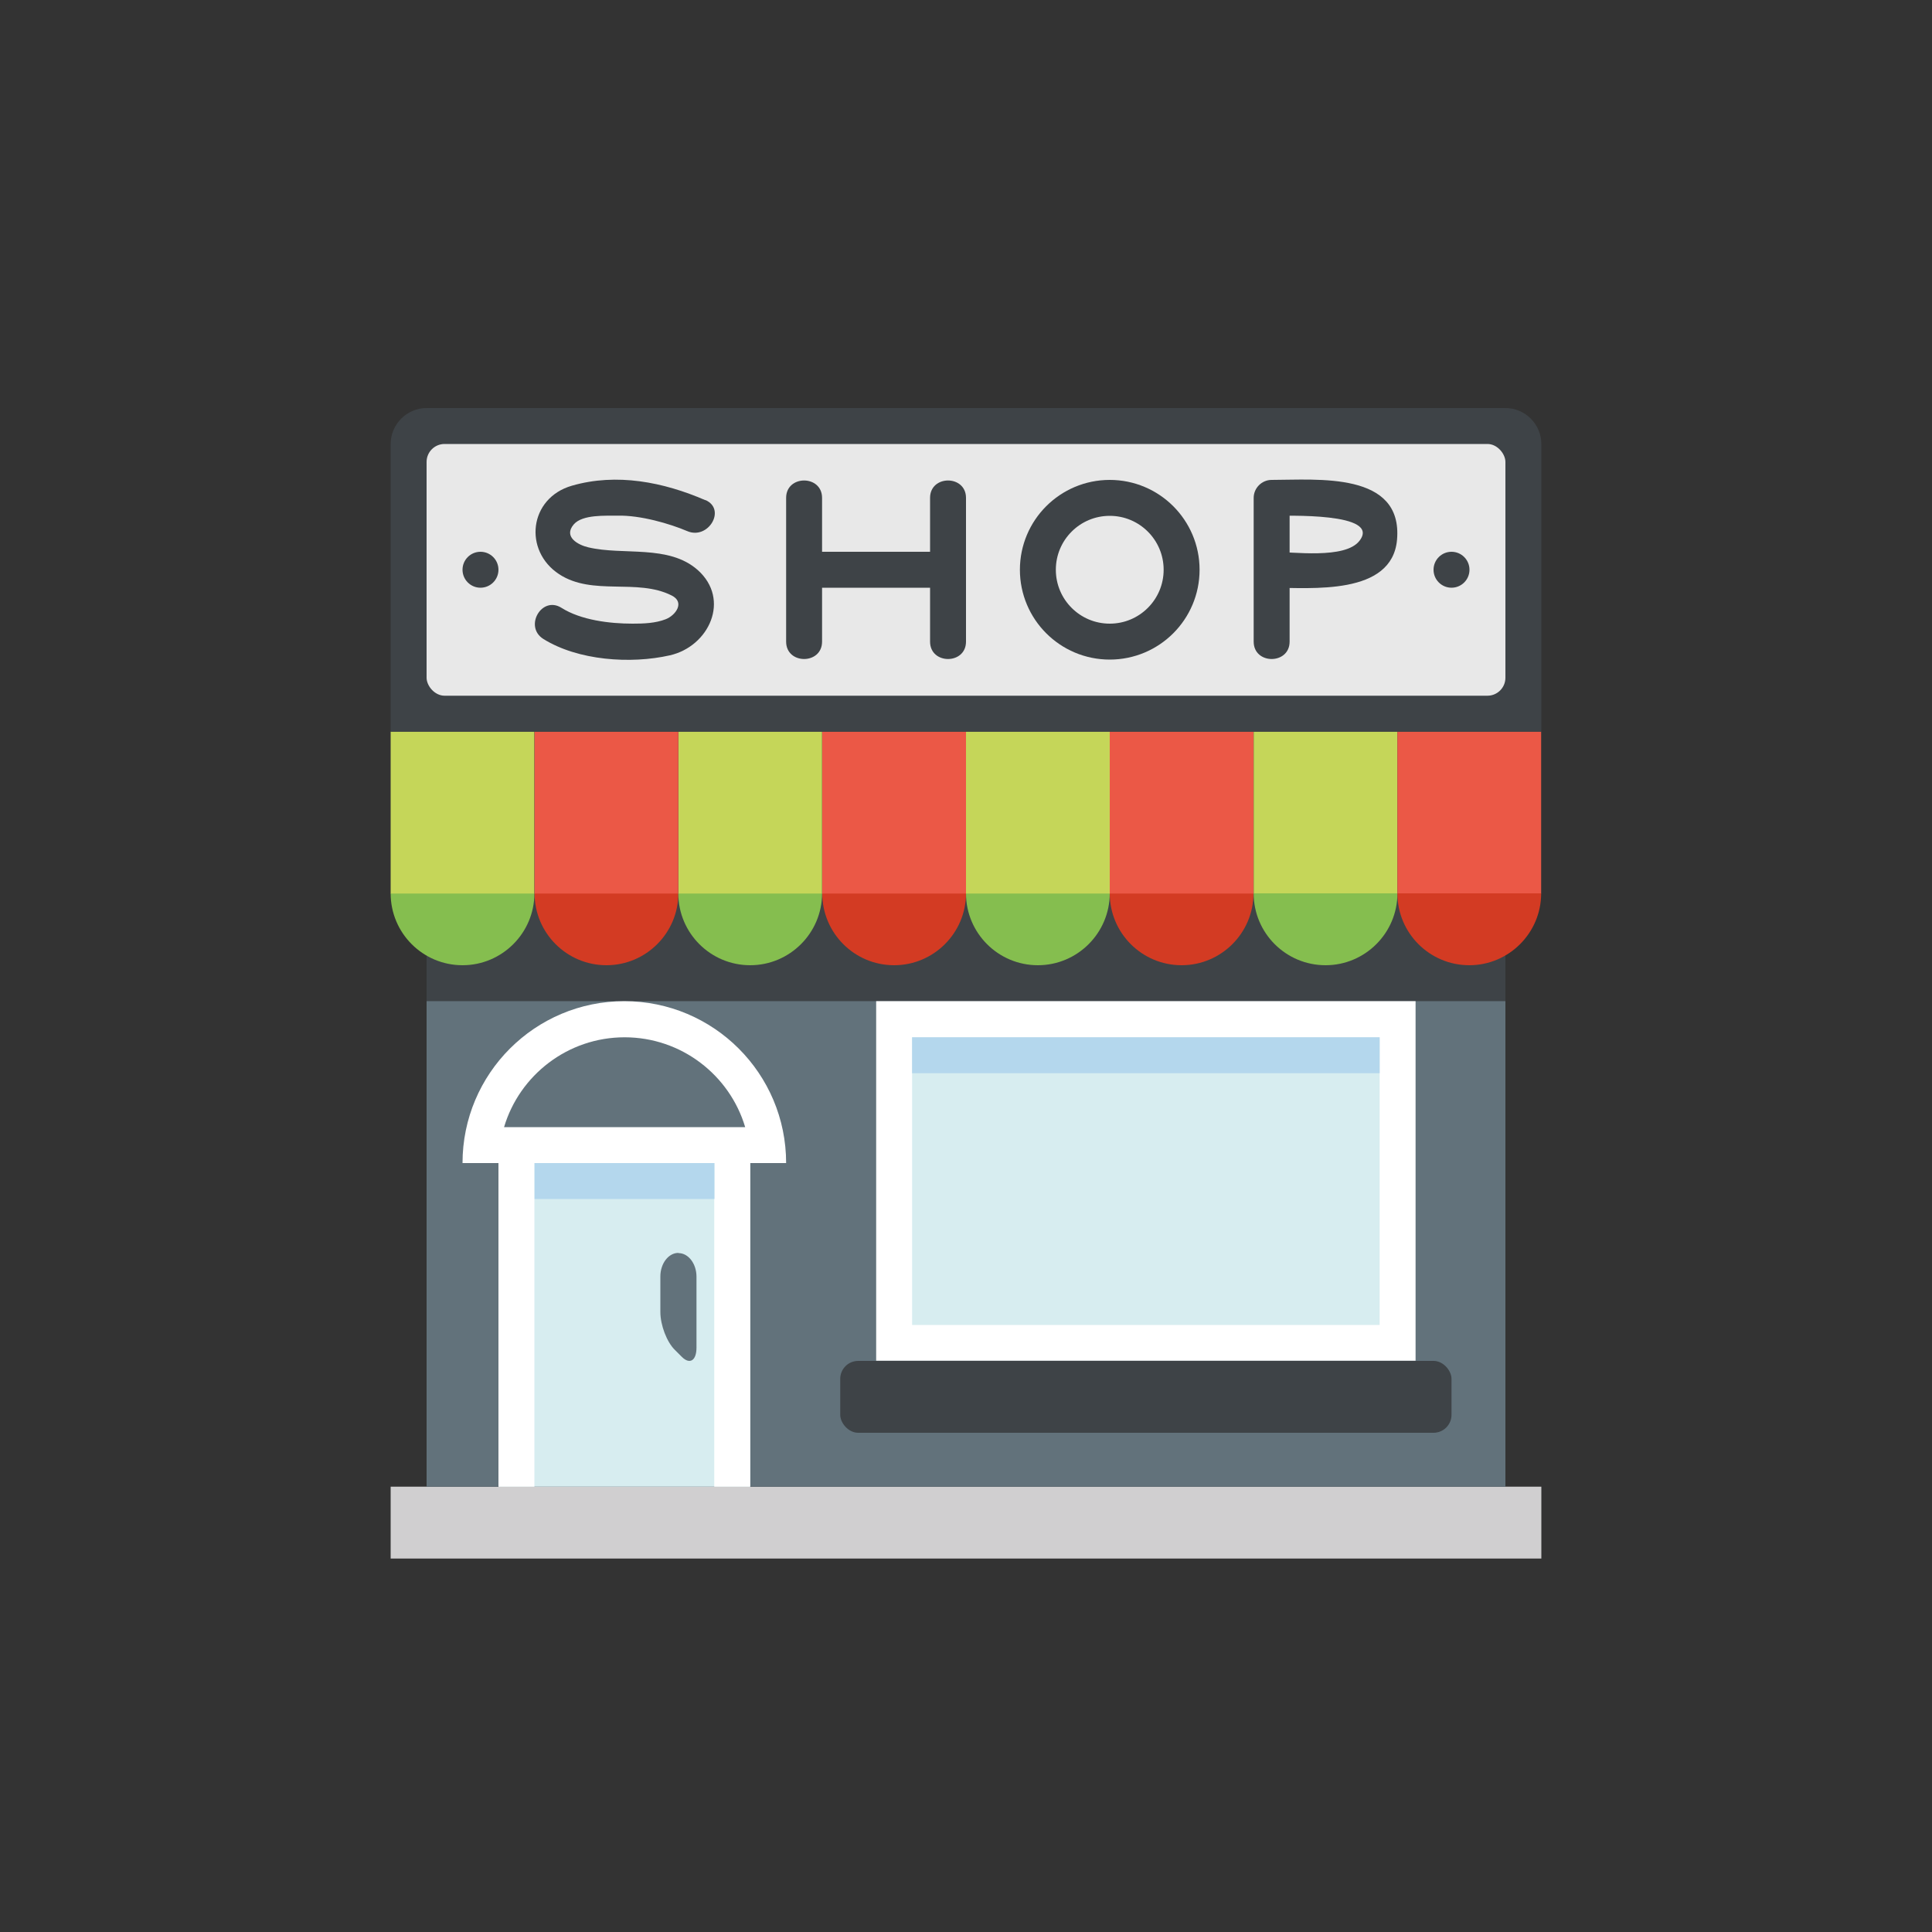 <?xml version="1.0" encoding="UTF-8"?>
<svg id="Ebene_1" xmlns="http://www.w3.org/2000/svg" version="1.1" viewBox="0 0 100 100">
  <rect x="0" y="0" width="100" height="100" fill="#333333" stroke="none"/>
  <!-- Generator: Adobe Illustrator 29.7.1, SVG Export Plug-In . SVG Version: 2.1.1 Build 8)  -->
  <defs>
    <style>
      .st0 {
        fill: #62727b;
      }

      .st1 {
        fill: #a37d64;
      }

      .st2 {
        fill: #754f27;
      }

      .st3 {
        fill: #b4d7ed;
      }

      .st4 {
        fill: #b18769;
      }

      .st5 {
        fill: #ccced4;
      }

      .st6 {
        fill: #664f28;
      }

      .st7 {
        fill: #d0cfd0;
      }

      .st8 {
        fill: none;
        stroke: #3e4347;
        stroke-miterlimit: 10;
        stroke-width: 1.86px;
      }

      .st9 {
        fill: #ffdd67;
      }

      .st10 {
        fill: #d33b23;
      }

      .st11 {
        fill: #ffce35;
      }

      .st12 {
        fill: #3e4347;
      }

      .st13 {
        fill: #c94847;
      }

      .st14 {
        fill: #eb5846;
      }

      .st15 {
        fill: #f1b200;
      }

      .st16 {
        fill: #fff;
      }

      .st17 {
        fill: #85be4f;
      }

      .st18 {
        fill: #ffd664;
      }

      .st19 {
        fill: #c5d659;
      }

      .st20 {
        fill: #d7edf0;
      }

      .st21 {
        fill: #b68310;
      }

      .st22 {
        fill: #594640;
      }

      .st23 {
        fill: #8a674d;
      }

      .st24 {
        fill: #e94d5c;
      }

      .st25 {
        fill: #917524;
      }

      .st26 {
        fill: #95989b;
      }

      .st27 {
        fill: #428bc1;
      }

      .st28 {
        display: none;
      }

      .st29 {
        fill: #e8e8e8;
      }
    </style>
  </defs>
  <g class="st28">
    <g>
      <circle class="st9" cx="50" cy="49.03" r="26.06"/>
      <path class="st25" d="M33.42,32.25c3.18-1.85,7.02-2.19,10.47-.91.48.18,1.24-1.57.65-1.79-3.98-1.47-8.42-1.08-12.09,1.06-.53.32.52,1.91.96,1.65Z"/>
      <path class="st25" d="M55.76,35.04c3.18-1.85,7.02-2.19,10.47-.92.48.19,1.24-1.56.65-1.79-3.98-1.46-8.42-1.08-12.09,1.06-.53.32.52,1.91.96,1.64Z"/>
      <path class="st6" d="M42.69,53.43c4.77-1.23,9.97-.34,14,2.4,1,.69-.87,3.21-1.86,2.51-2.67-1.81-6.91-3.06-11.3-1.94-1.18.3-2.1-2.64-.84-2.98Z"/>
      <path class="st16" d="M60.06,48.24c-3.86,0-7-3.13-7-7,0-1.58.53-3.04,1.42-4.21,1.57-.44,3.33-.7,5.19-.7,2.28,0,4.4.38,6.21,1.02.74,1.11,1.18,2.45,1.18,3.88,0,3.86-3.13,7-7,7Z"/>
      <path class="st6" d="M61.02,36.39c.39.57.63,1.25.63,1.99,0,1.93-1.57,3.5-3.5,3.5s-3.5-1.57-3.5-3.5c0-.54.13-1.04.35-1.49,1.43-.35,3.01-.55,4.67-.55.46,0,.91.02,1.36.05Z"/>
      <path class="st16" d="M39.94,48.24c-3.86,0-7-3.13-7-7,0-1.58.53-3.04,1.42-4.21,1.57-.44,3.33-.7,5.19-.7,2.28,0,4.4.38,6.21,1.02.74,1.11,1.18,2.45,1.18,3.88,0,3.86-3.13,7-7,7Z"/>
      <path class="st6" d="M40.91,36.39c.39.57.63,1.25.63,1.99,0,1.93-1.57,3.5-3.5,3.5s-3.5-1.57-3.5-3.5c0-.54.13-1.04.35-1.49,1.43-.35,3.01-.55,4.67-.55.46,0,.91.02,1.36.05Z"/>
      <path class="st16" d="M50.59,62.09c-3.92.95-13.82,2.13-15.65.29-.82-.83-.66-2.07-.4-4.19.26-2.1-1.78-4.41-3.28-4.59-1.79-.23-2.82,1.08-2.19,2.98,1.39,4.15-1.25,5.48-1.38,8.57-.07,1.79-.62,4.74,2.06,8.55,3.04,4.3,8.36,4.36,10.2,4.29,2.16-.07,3.07-.16,3.58-1.14.56-1.09.3-1.35.53-1.75.51-.86.76-.75,1-1.73.25-1.06-.5-1.65-.31-2.17.38-1.07,1.31-.92.37-3.49,3.17-.48,5.24-.97,7.11-2.04,3.39-1.92.43-4.08-1.65-3.58Z"/>
      <path class="st5" d="M29.4,55.7c.68,3.11.87,4.17-.32,6.67-1.61,3.41-2.29,12.86,7.7,14.67,6.07,1.1,6.97-.4,6.72-1.98-.17-1.02.69-1.42.89-1.76.65-1.16-.31-1.65-.32-2.11-.03-.87.84-.84.98-1.68.25-1.52-1.56-2.04.05-2.16,3.07-.23,5.15-.73,6.92-1.97,1.66-1.16.51-3.43-1.73-2.95-5.24,1.11-12.99,2.46-15.67,0-1.2-1.1-.24-2.38-.35-4.89-.15-3.38-5.48-4.66-4.85-1.84ZM36.46,78.57h0c-3.2-.56-5.76-2.1-7.42-4.44-2.56-3.63-2.37-6.52-2.25-8.43.01-.22.03-.42.03-.61.05-1.34.51-2.35.95-3.33.66-1.45,1.22-2.7.46-4.96-.41-1.23-.26-2.38.42-3.15.61-.69,1.59-1.01,2.68-.87.02,0,.11.02.13.02,1.99.35,4.23,3.01,3.92,5.5-.25,2.03-.35,3.01.16,3.52.09.09.41.33,1.4.5,3.52.62,10.48-.33,13.39-1.04.49-.12,1.03-.13,1.57-.03,1.38.24,2.46,1.1,2.69,2.15.13.63.07,1.85-1.9,2.97-1.83,1.04-3.81,1.55-6.47,1.99.71,1.84-1.04,2.55-.68,3.24.51,1.01.37,1.88-.68,2.85-.75.7.15,1.48-.55,2.76-.79,1.44-2.24,1.51-4.3,1.58-1.26.04-2.42-.03-3.56-.23Z"/>
    </g>
  </g>
  <g>
    <rect class="st7" x="20.22" y="76.95" width="59.56" height="3.72"/>
    <rect class="st0" x="22.08" y="50.89" width="55.84" height="26.06"/>
    <rect class="st20" x="25.8" y="60.2" width="13.03" height="16.75"/>
    <rect class="st12" x="22.08" y="46.24" width="55.84" height="5.58"/>
    <path class="st17" d="M20.22,46.24c0,2.06,1.67,3.72,3.72,3.72s3.72-1.67,3.72-3.72h-7.44Z"/>
    <path class="st10" d="M27.67,46.24c0,2.06,1.67,3.72,3.72,3.72s3.72-1.67,3.72-3.72h-7.44Z"/>
    <path class="st17" d="M35.11,46.24c0,2.06,1.67,3.72,3.72,3.72s3.72-1.67,3.72-3.72h-7.44Z"/>
    <rect class="st19" x="35.11" y="37.87" width="7.44" height="8.38"/>
    <path class="st10" d="M42.56,46.24c0,2.06,1.67,3.72,3.72,3.72s3.72-1.67,3.72-3.72h-7.44Z"/>
    <rect class="st14" x="42.56" y="37.87" width="7.44" height="8.38"/>
    <rect class="st19" x="20.22" y="37.87" width="7.44" height="8.38"/>
    <rect class="st14" x="27.67" y="37.87" width="7.44" height="8.38"/>
    <rect class="st19" x="64.89" y="37.87" width="7.44" height="8.38"/>
    <rect class="st14" x="72.33" y="37.87" width="7.44" height="8.38"/>
    <path class="st17" d="M50,46.24c0,2.06,1.67,3.72,3.72,3.72s3.72-1.67,3.72-3.72h-7.44Z"/>
    <rect class="st19" x="50" y="37.87" width="7.44" height="8.38"/>
    <path class="st10" d="M57.44,46.24c0,2.06,1.67,3.72,3.72,3.72s3.72-1.67,3.72-3.72h-7.44Z"/>
    <rect class="st14" x="57.44" y="37.87" width="7.44" height="8.38"/>
    <path class="st17" d="M64.89,46.24c0,2.06,1.67,3.72,3.72,3.72s3.72-1.67,3.72-3.72h-7.44Z"/>
    <path class="st10" d="M72.33,46.24c0,2.06,1.67,3.72,3.72,3.72s3.72-1.67,3.72-3.72h-7.44Z"/>
    <path class="st16" d="M32.32,51.82c-4.63,0-8.38,3.75-8.38,8.38h16.75c0-4.63-3.75-8.38-8.38-8.38Z"/>
    <path class="st0" d="M26.08,58.34h12.49c-.8-2.69-3.3-4.65-6.24-4.65s-5.44,1.96-6.24,4.65Z"/>
    <rect class="st16" x="25.8" y="60.2" width="1.86" height="16.75"/>
    <rect class="st16" x="36.97" y="60.2" width="1.86" height="16.75"/>
    <rect class="st3" x="27.67" y="60.2" width="9.31" height="1.86"/>
    <rect class="st16" x="45.35" y="51.82" width="27.92" height="18.61"/>
    <rect class="st12" x="43.49" y="70.44" width="31.64" height="3.72" rx=".93" ry=".93"/>
    <rect class="st20" x="47.21" y="53.69" width="24.2" height="14.89"/>
    <rect class="st3" x="47.21" y="53.69" width="24.2" height="1.86"/>
    <path class="st0" d="M35.11,64.85c-.51,0-.93.55-.93,1.22v1.84c0,.67.33,1.55.75,1.96l.37.37c.41.4.75.18.75-.49v-3.67c0-.67-.42-1.22-.93-1.22Z"/>
    <path class="st12" d="M79.78,37.87H20.22v-14.89c0-1.02.84-1.86,1.86-1.86h55.84c1.02,0,1.86.84,1.86,1.86v14.89Z"/>
    <rect class="st29" x="22.08" y="22.98" width="55.84" height="13.03" rx=".93" ry=".93"/>
    <path class="st12" d="M36.51,25.89c-2.17-.94-4.59-1.42-6.91-.75-2.22.64-2.52,3.36-.66,4.58,1.74,1.14,4.03.2,5.82,1.1.71.35.21,1.03-.3,1.23-.54.21-1.14.23-1.72.23-1.18,0-2.67-.18-3.68-.82-1.02-.64-1.95.97-.94,1.61,1.79,1.12,4.52,1.31,6.55.85,2.03-.46,3.16-2.89,1.44-4.42-1.51-1.33-3.85-.74-5.66-1.17-.52-.12-1.31-.54-.75-1.19.45-.52,1.65-.44,2.26-.45,1.19-.03,2.72.42,3.61.8,1.09.47,2.04-1.13.94-1.61Z"/>
    <path class="st12" d="M66.75,33.21v-7.44c-.31.31-.62.62-.93.93.73,0,5.71-.19,4.54,1.3-.75.95-3.45.56-4.54.56-1.2,0-1.2,1.86,0,1.86,2.04,0,6.23.42,6.49-2.48.31-3.55-4.14-3.1-6.49-3.1-.51,0-.93.42-.93.93v7.44c0,1.2,1.86,1.2,1.86,0Z"/>
    <path class="st12" d="M40.69,25.77v7.44c0,1.2,1.86,1.2,1.86,0v-7.44c0-1.2-1.86-1.2-1.86,0Z"/>
    <path class="st12" d="M48.14,25.77v7.44c0,1.2,1.86,1.2,1.86,0v-7.44c0-1.2-1.86-1.2-1.86,0Z"/>
    <path class="st12" d="M41.62,30.42h7.44c1.2,0,1.2-1.86,0-1.86h-7.44c-1.2,0-1.2,1.86,0,1.86Z"/>
    <circle class="st8" cx="57.44" cy="29.49" r="3.72"/>
    <circle class="st12" cx="24.87" cy="29.49" r=".93"/>
    <circle class="st12" cx="75.13" cy="29.49" r=".93"/>
  </g>
  <g class="st28">
    <g>
      <ellipse class="st16" cx="45.02" cy="50.87" rx="20.1" ry="24.58"/>
      <ellipse class="st24" cx="47.2" cy="50.87" rx="2.52" ry="3.64"/>
      <path class="st27" d="M46.83,59.99c-4.11,0-7.46-4.09-7.46-9.12s3.35-9.12,7.46-9.12c.89,0,1.74.2,2.53.55,2.71,1.51,4.6,4.78,4.6,8.57s-1.89,7.07-4.61,8.58c-.79.35-1.63.55-2.52.55ZM58.78,55.36c.11-.45.21-.91.29-1.38.03-.2.05-.4.08-.6.04-.3.09-.6.11-.91.04-.52.07-1.05.07-1.58s-.02-1.06-.07-1.58c-.03-.32-.08-.62-.12-.93-.03-.2-.04-.4-.07-.59-.08-.48-.18-.95-.3-1.41,0,0,0-.02,0-.03-1.65-6.53-6.74-11.31-12.76-11.31-7.35,0-13.32,7.11-13.32,15.86s5.98,15.85,13.32,15.85c6.02,0,11.11-4.78,12.76-11.31,0-.02,0-.04.01-.06Z"/>
      <path class="st12" d="M45.92,72.02c-9.54,0-17.3-9.49-17.3-21.15s7.76-21.15,17.3-21.15c3.84,0,7.39,1.54,10.26,4.13,4.18,3.96,6.87,10.11,6.87,17.01s-2.69,13.05-6.87,17.01c-2.87,2.6-6.42,4.14-10.26,4.14ZM68.26,50.87c0-.47-.01-.94-.03-1.41-.61-14.74-10.72-26.51-23.06-26.51-12.73,0-23.09,12.52-23.09,27.92s10.36,27.92,23.09,27.92,22.45-11.77,23.06-26.51c.02-.47.03-.94.03-1.41Z"/>
      <rect class="st16" x="51.03" y="48.37" width="16.87" height="4.89"/>
      <polygon class="st15" points="62.57 54.59 77.92 62.6 75.81 51.7 60.35 51.7 62.57 54.59"/>
      <polygon class="st13" points="68.22 57.54 66.25 56.51 63.4 51.34 65.36 51.34 68.22 57.54"/>
      <polygon class="st13" points="74.11 60.61 72.15 59.59 69.29 51.34 71.25 51.34 74.11 60.61"/>
      <polygon class="st15" points="62.57 47.03 77.92 39.02 75.81 49.93 60.35 49.93 62.57 47.03"/>
      <polygon class="st13" points="68.22 44.09 66.25 45.11 63.4 50.29 65.36 50.29 68.22 44.09"/>
      <polygon class="st13" points="74.11 41.01 72.15 42.04 69.29 50.29 71.25 50.29 74.11 41.01"/>
      <path class="st2" d="M76.22,49.57c-2.15,0-25.22,0-28.23,0-.17,0-.35,0-.52,0-.85,0-.85,2.48,0,2.48,2.15,0,25.22,0,28.23,0,.17,0,.35,0,.52,0,.85,0,.85-2.48,0-2.48Z"/>
      <path class="st4" d="M75.64,50.14h-27.6c-.82,0-.82,1.34,0,1.34,2.06,0,24.2,0,27.1,0,.17,0,.33,0,.5,0,.82,0,.82-1.34,0-1.34Z"/>
    </g>
  </g>
  <g class="st28">
    <g>
      <path class="st23" d="M23.01,48.1v29.78h53.97v-29.78c0-36.26-53.97-35.71-53.97,0Z"/>
      <path class="st22" d="M26.96,50.18v27.7h46.07v-27.7c0-33.73-46.07-33.21-46.07,0Z"/>
      <path class="st1" d="M27.7,50.57v27.31h44.6v-27.31c0-33.26-44.6-32.75-44.6,0Z"/>
      <rect class="st26" x="20.22" y="77.88" width="59.56" height="2.79"/>
      <path class="st22" d="M53.02,49.48h15.49c-.6-11.23-7.72-17.33-15.49-18.39v18.39h0Z"/>
      <path class="st22" d="M47.83,49.48v-18.36c-7.76,1.15-14.87,7.31-15.48,18.36h15.48Z"/>
      <rect class="st22" x="53.02" y="54.67" width="15.53" height="18.56"/>
      <rect class="st22" x="32.3" y="54.67" width="15.53" height="18.56"/>
      <path class="st23" d="M52.59,49.17h15.49c-.6-11.23-7.72-17.33-15.49-18.39v18.39h0Z"/>
      <path class="st23" d="M47.41,49.17v-18.36c-7.76,1.15-14.87,7.31-15.48,18.36h15.48Z"/>
      <rect class="st23" x="52.59" y="54.36" width="15.53" height="18.56"/>
      <rect class="st23" x="31.87" y="54.36" width="15.53" height="18.56"/>
      <rect class="st11" x="64.38" y="47.97" width="6.51" height="13.03"/>
      <rect class="st15" x="64.85" y="48.44" width="5.58" height="12.1"/>
      <path class="st12" d="M68.58,59.46l-.39-2.49c.23-.17.38-.44.38-.75,0-.51-.42-.93-.93-.93s-.93.42-.93.93c0,.31.15.58.38.75l-.39,2.49h1.88Z"/>
      <circle class="st21" cx="67.64" cy="51.84" r="2.67"/>
      <path class="st18" d="M70.31,51.37c0,1.47-1.2,2.67-2.67,2.67s-2.68-1.2-2.68-2.67,1.2-2.68,2.68-2.68c1.47,0,2.67,1.2,2.67,2.68Z"/>
    </g>
  </g>
</svg>